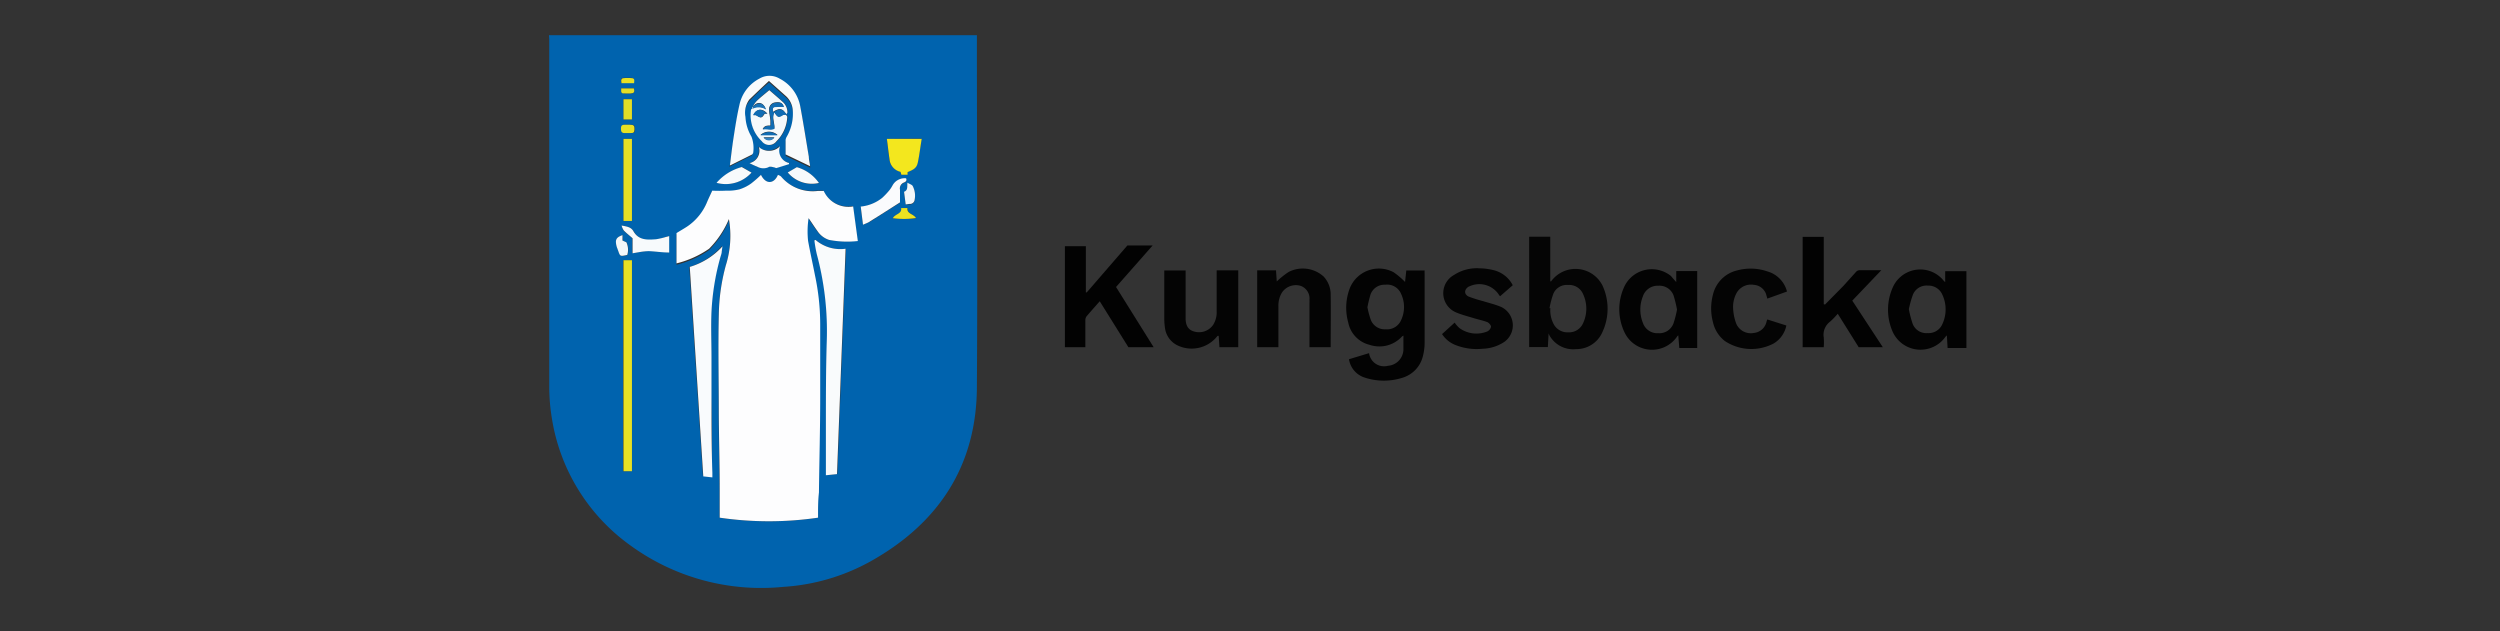 <svg id="Layer_1" data-name="Layer 1" xmlns="http://www.w3.org/2000/svg" viewBox="0 0 198 50"><rect x="0" y="0" width="198" height="50" fill="#333333" stroke="none"/><defs><style>.cls-1{fill:#0063ae;}.cls-2{fill:#030303;}.cls-3{fill:#050505;}.cls-4{fill:#020202;}.cls-5{fill:#040404;}.cls-6{fill:#fdfdfe;}.cls-7{fill:#f9fbfc;}.cls-8{fill:#f9fbfd;}.cls-9{fill:#e7e124;}.cls-10{fill:#f5f9fb;}.cls-11{fill:#f3e71e;}.cls-12{fill:#e7e025;}.cls-13{fill:#fafbfd;}.cls-14{fill:#f7fafc;}.cls-15{fill:#f8fafc;}.cls-16{fill:#106cb3;}.cls-17{fill:#e2de27;}.cls-18{fill:#f2f7fa;}.cls-19{fill:#ece321;}.cls-20{fill:#1b73b7;}.cls-21{fill:#3281be;}</style></defs><title>logo-kungsbacka-kommun</title><g id="Layer_39" data-name="Layer 39"><path class="cls-1" d="M43.48,2.79H77.37c0,.11,0,.2,0,.3,0,9.16.06,18.33,0,27.49,0,6.26-3,10.86-8.46,13.9a16.29,16.29,0,0,1-6.88,2,17.6,17.6,0,0,1-12.14-3.31,15.31,15.31,0,0,1-6.19-10.09,15.72,15.72,0,0,1-.2-2.57q0-13.71,0-27.42ZM59.63,8.45l-.07.07.07.06a0,0,0,0,0,0,0c0,.05-.11.08-.12.13a2.82,2.82,0,0,0,.85,2.48.72.72,0,0,0,1.17,0,2.86,2.86,0,0,0,.85-1.92c0-.06-.06-.12-.09-.18V9s.09-.11.09-.16A1.08,1.08,0,0,0,62,8.05c-.35-.32-.72-.63-1.07-.94-.34.29-.69.56-1,.86a2,2,0,0,0-.31.49ZM64.79,41c0-.66,0-1.34,0-2,0-2.51.08-5,.1-7.53,0-1.95,0-3.9,0-5.85a18.83,18.83,0,0,0-.41-3.81c-.18-.91-.38-1.82-.55-2.74A7.07,7.07,0,0,1,64,17.26c.26.39.46.72.69,1a1.75,1.75,0,0,0,.93.72,7.56,7.56,0,0,0,2.28.08l-.37-2.74a2.15,2.15,0,0,1-2.33-1.23h-.45A3.27,3.27,0,0,1,61.85,14a.9.9,0,0,0-.24-.12c-.28.66-.94.78-1.34,0a8.3,8.3,0,0,1-.79.69,3.23,3.23,0,0,1-.93.46,3.77,3.77,0,0,1-1.06.15,10.48,10.48,0,0,1-1.1,0c-.13.29-.28.59-.41.9a4.29,4.29,0,0,1-1.54,1.95c-.27.18-.56.34-.86.53v2.41a7.83,7.83,0,0,0,2.58-1.16,7.4,7.4,0,0,0,1.57-2.35A7.76,7.76,0,0,1,57.49,21a15.66,15.66,0,0,0-.57,3.91c0,2.64,0,5.27,0,7.91,0,2,.05,3.91.07,5.87V41A26.83,26.83,0,0,0,64.79,41Zm-.2-22-.06,0a9.93,9.93,0,0,0,.19,1.09A23.48,23.48,0,0,1,65.51,27c-.05,2.27,0,4.55-.07,6.83,0,.81,0,1.62,0,2.43,0,.44,0,.89,0,1.37l.88-.09L67,19.71A3,3,0,0,1,64.59,19Zm-10,2.13,1.08,16.55.72.08V37.4c0-2,0-4-.07-6l0-3.17c0-1.19,0-2.38,0-3.57a19.47,19.47,0,0,1,.71-4.35c0-.14.07-.28.1-.42l.06-.42A5.7,5.7,0,0,1,54.63,21.14Zm3.18-8,0,.07,1.69-.84c.05,0,.12-.09.11-.13a2.58,2.58,0,0,0-.13-1.29,3.39,3.39,0,0,1-.48-1.57A1.76,1.76,0,0,1,59.36,8c.49-.52,1-1,1.55-1.47l1.3,1.16a1.68,1.68,0,0,1,.58,1.08,3.63,3.63,0,0,1-.46,2.16.68.68,0,0,0-.1.27c0,.36,0,.72,0,1.15l1.94.93c0-.28-.06-.51-.1-.74-.22-1.34-.43-2.69-.68-4a3.1,3.1,0,0,0-1.63-2.19,1.55,1.55,0,0,0-1.61,0,3.05,3.05,0,0,0-1.56,2c-.21.9-.35,1.81-.49,2.72C58,11.66,57.9,12.38,57.81,13.1Zm-8.43,7.51V37.32h.67V20.61ZM70.24,11c.07.54.12,1.07.2,1.59a1.12,1.12,0,0,0,.87,1l.07.23h.49l0-.21c.53-.21.72-.35.81-.75.13-.61.2-1.24.31-1.88ZM50.05,17.5V11h-.67V17.5Zm18.3.3c.22-.1.42-.16.59-.26.78-.48,1.55-1,2.34-1.48,0-.34,0-.69,0-1a.5.5,0,0,1,.33-.58c.16-.07.23-.16.15-.33a1.1,1.1,0,0,0-1.09.6,3.28,3.28,0,0,1-.2.31,6.06,6.06,0,0,1-.6.64,3.21,3.21,0,0,1-1.7.69Zm-19.12.06a1.18,1.18,0,0,0,.16.4c.21.21.45.4.69.61v1.18l.58-.1a5.38,5.38,0,0,1,.69-.07c.53,0,1.07.07,1.63.11V18.7l-.25.07A5.49,5.49,0,0,1,52,19c-.69.05-1.38.09-1.79-.65C50,18,49.64,17.94,49.23,17.86Zm10.13-4.94a5.58,5.58,0,0,0,.55.25,1,1,0,0,0,.88.05c.11-.07.29,0,.44,0s.14.08.2.06c.35-.09.69-.2,1-.31l0-.09a1,1,0,0,1-.71-1.33,1.22,1.22,0,0,1-1.68.06A1,1,0,0,1,59.36,12.92Zm.16.75-.72-.44a4,4,0,0,0-2,1.25A2.74,2.74,0,0,0,59.52,13.67Zm2.87,0a2.49,2.49,0,0,0,2.47.83,3.2,3.2,0,0,0-1.75-1.25ZM50.05,7.86h-.67v1.6h.67ZM49.3,18.62c-.28.11-.52.23-.5.54a1.51,1.51,0,0,0,.11.52c.24.64.15.66.79.52a1.41,1.41,0,0,0-.07-1l-.31-.14Zm22.43-2.43.3,0a.37.37,0,0,0,.41-.33,1.66,1.66,0,0,0-.15-1.08c-.05-.11-.24-.16-.42-.27,0,.31.06.59-.27.72Zm-1,1.09a6.67,6.67,0,0,0,1.84,0c-.21-.35-.74-.32-.68-.79h-.5C71.44,17,70.91,16.92,70.71,17.28Zm-21-6.74h.19c.3,0,.36,0,.36-.31s-.06-.35-.37-.35h-.42c-.24,0-.29.16-.28.35s.07.32.28.31ZM49.2,7c0,.35,0,.4.33.4h.4c.31,0,.36-.08.27-.4Zm1-.43c.05-.35,0-.41-.31-.41h-.4c-.29,0-.35.08-.29.41Z"/><path class="cls-2" d="M106.84,28.45l1.59-.48a1.2,1.2,0,0,0,1.5,1,1.32,1.32,0,0,0,1.22-1.25c0-.31,0-.63,0-.95a2.06,2.06,0,0,0,0-.21c0,.05-.09.06-.11.09a2.43,2.43,0,0,1-2.57.66,2.27,2.27,0,0,1-1.69-1.77,4.32,4.32,0,0,1,.14-2.75,2.48,2.48,0,0,1,3.45-1.23,6,6,0,0,1,.91.77l.1-.91h1.45a2.29,2.29,0,0,0,0,.25c0,1.84,0,3.68,0,5.51a4.15,4.15,0,0,1-.13,1,2.36,2.36,0,0,1-1.6,1.73,4.86,4.86,0,0,1-3,0A1.81,1.81,0,0,1,106.84,28.45Zm1.46-4.11a7.21,7.21,0,0,0,.27,1,1.18,1.18,0,0,0,1.17.74,1.21,1.21,0,0,0,1.22-.71,2.44,2.44,0,0,0,0-2.11,1.19,1.19,0,0,0-1.25-.71,1.17,1.17,0,0,0-1.16.76A9.54,9.54,0,0,0,108.3,24.34Z"/><path class="cls-3" d="M122.65,26.41l-.06,1.08h-1.48V18.75h1.67v3.53l.07,0a2.39,2.39,0,0,1,4.07.34,4.37,4.37,0,0,1,0,3.66,2.24,2.24,0,0,1-2.09,1.37,2.15,2.15,0,0,1-2.12-1.1Zm.07-2,.07,0a2.31,2.31,0,0,0,.25,1.24,1.23,1.23,0,0,0,1.16.67,1.21,1.21,0,0,0,1.17-.7,2.73,2.73,0,0,0,0-2.35,1.19,1.19,0,0,0-1.17-.7,1.16,1.16,0,0,0-1.17.68A7.41,7.41,0,0,0,122.72,24.41Z"/><path class="cls-4" d="M91.37,27.5h-2l-2.27-3.64c-.36.41-.71.8-1.05,1.2a.52.52,0,0,0-.09.31V27.5H84.34v-8H86v3.66l.07,0,3.22-3.72h2l-2.9,3.29Z"/><path class="cls-4" d="M144.54,24.12,146,22.64,147,21.53a.41.41,0,0,1,.26-.13H149l-2.3,2.41,2.42,3.69h-1.91l-1.66-2.65a7,7,0,0,1-.6.62,1.29,1.29,0,0,0-.51,1.25,5,5,0,0,1,0,.78h-1.67a.44.44,0,0,1,0-.1V18.76h1.67v5.33Z"/><path class="cls-2" d="M155.74,21.48v6.08h-1.49l-.06-1-.1.1a2.42,2.42,0,0,1-4.17-.34,4.33,4.33,0,0,1,.05-3.69,2.38,2.38,0,0,1,4-.36s0,0,.09.07v-.86Zm-4.56,3a8,8,0,0,0,.32,1.21,1.16,1.16,0,0,0,1.17.69,1.18,1.18,0,0,0,1.16-.7,2.76,2.76,0,0,0,0-2.35,1.2,1.2,0,0,0-1.16-.71,1.16,1.16,0,0,0-1.16.7A8.22,8.22,0,0,0,151.18,24.49Z"/><path class="cls-2" d="M132.76,22.34v-.87h1.66v6.09H133l-.08-1s-.08.06-.09.09a2.41,2.41,0,0,1-4.14-.27,4.24,4.24,0,0,1,0-3.77,2.41,2.41,0,0,1,3.65-.75C132.46,22,132.58,22.15,132.76,22.34Zm.06,2.18a10,10,0,0,0-.27-1.11,1.19,1.19,0,0,0-1.21-.78,1.23,1.23,0,0,0-1.22.83,2.83,2.83,0,0,0,0,2.12,1.21,1.21,0,0,0,1.22.81,1.19,1.19,0,0,0,1.2-.78A7.89,7.89,0,0,0,132.82,24.52Z"/><path class="cls-5" d="M98.07,21.41V27.5H96.58l-.06-.9-.09,0a2.59,2.59,0,0,1-3.16.76,1.78,1.78,0,0,1-1-1.36,5.51,5.51,0,0,1-.06-.71V21.42h1.69v.33c0,1.15,0,2.3,0,3.45,0,.63.24.94.69,1.06a1.36,1.36,0,0,0,1.49-.53,1.86,1.86,0,0,0,.28-1.08V21.58s0-.1,0-.17Z"/><path class="cls-5" d="M105.39,27.5h-1.68c0-.1,0-.19,0-.27V24a2.09,2.09,0,0,0,0-.25,1.06,1.06,0,0,0-.73-1.12,1.33,1.33,0,0,0-1.45.54,2,2,0,0,0-.28,1.08V27.5H99.57V21.41h1.49l.06.88a6.72,6.72,0,0,1,.94-.75,2.46,2.46,0,0,1,2.77.36,2.08,2.08,0,0,1,.56,1.43C105.41,24.71,105.39,26.09,105.39,27.5Z"/><path class="cls-5" d="M119.81,22.59l-1,.87a.48.48,0,0,1-.1-.12,1.85,1.85,0,0,0-2.19-.72l-.2.08c-.37.23-.38.61,0,.79a10.79,10.79,0,0,0,1.14.36c.48.15,1,.27,1.45.47a1.61,1.61,0,0,1,.23,2.76,3.26,3.26,0,0,1-1.71.54,4.56,4.56,0,0,1-2.22-.32,2.26,2.26,0,0,1-1-.84l1-.91a2,2,0,0,0,.4.45,2.29,2.29,0,0,0,2.16.26.54.54,0,0,0,.32-.39c0-.11-.17-.31-.3-.36-.34-.13-.71-.2-1.06-.31s-.91-.25-1.34-.43a1.65,1.65,0,0,1-.22-3,3.3,3.3,0,0,1,2-.52,4.91,4.91,0,0,1,1.21.17A2.32,2.32,0,0,1,119.81,22.59Z"/><path class="cls-5" d="M141.53,23.09l-1.56.56a2.18,2.18,0,0,0-.06-.22,1.1,1.1,0,0,0-1-.87,1.31,1.31,0,0,0-1.38.66,2.31,2.31,0,0,0-.26,1.31,3.77,3.77,0,0,0,.26,1.15,1.26,1.26,0,0,0,1.38.69,1.14,1.14,0,0,0,1-.9.88.88,0,0,1,.06-.17l1.51.48a2.15,2.15,0,0,1-1,1.42,3.79,3.79,0,0,1-3.87-.19,2.59,2.59,0,0,1-.94-1.48,4.25,4.25,0,0,1,0-2.21,2.57,2.57,0,0,1,1.9-1.9,4.08,4.08,0,0,1,2.42.08A2.23,2.23,0,0,1,141.53,23.09Z"/><path class="cls-6" d="M64.79,41A26.83,26.83,0,0,1,57,41V38.7c0-2-.06-3.92-.07-5.87,0-2.64-.06-5.27,0-7.91A15.66,15.66,0,0,1,57.49,21a7.76,7.76,0,0,0,.24-3.65,7.4,7.4,0,0,1-1.57,2.35,7.83,7.83,0,0,1-2.58,1.16V18.46c.3-.19.59-.35.86-.53A4.29,4.29,0,0,0,56,16c.13-.31.28-.61.41-.9a10.48,10.48,0,0,0,1.1,0A3.77,3.77,0,0,0,58.55,15a3.23,3.23,0,0,0,.93-.46,8.3,8.3,0,0,0,.79-.69c.4.81,1.06.69,1.34,0a.9.9,0,0,1,.24.12,3.27,3.27,0,0,0,2.94,1.15h.45a2.15,2.15,0,0,0,2.33,1.23l.37,2.74A7.56,7.56,0,0,1,65.66,19a1.75,1.75,0,0,1-.93-.72c-.23-.31-.43-.64-.69-1A7.07,7.07,0,0,0,64,19.08c.17.92.37,1.83.55,2.74a18.83,18.83,0,0,1,.41,3.81c0,1.95,0,3.9,0,5.85,0,2.51-.07,5-.1,7.53C64.78,39.7,64.79,40.38,64.79,41Z"/><path class="cls-7" d="M64.59,19a3,3,0,0,0,2.38.7l-.68,17.85-.88.09c0-.48,0-.93,0-1.37,0-.81,0-1.62,0-2.43,0-2.28,0-4.56.07-6.83a23.48,23.48,0,0,0-.79-6.88,9.93,9.93,0,0,1-.19-1.09Z"/><path class="cls-8" d="M54.63,21.14a5.7,5.7,0,0,0,2.59-1.63l-.06.42c0,.14-.06.28-.1.42a19.47,19.47,0,0,0-.71,4.35c-.05,1.19,0,2.38,0,3.57l0,3.17c0,2,0,4,.07,6v.37l-.72-.08Z"/><path class="cls-7" d="M57.81,13.1c.09-.72.17-1.44.28-2.15.14-.91.28-1.82.49-2.72a3.05,3.05,0,0,1,1.56-2,1.55,1.55,0,0,1,1.61,0,3.1,3.1,0,0,1,1.63,2.19c.25,1.34.46,2.69.68,4,0,.23.07.46.1.74l-1.94-.93c0-.43,0-.79,0-1.15a.68.68,0,0,1,.1-.27,3.63,3.63,0,0,0,.46-2.16,1.68,1.68,0,0,0-.58-1.08l-1.3-1.16c-.51.47-1.06,1-1.55,1.47a1.76,1.76,0,0,0-.31,1.38,3.39,3.39,0,0,0,.48,1.57,2.58,2.58,0,0,1,.13,1.29s-.06.11-.11.13l-1.69.84Z"/><path class="cls-9" d="M49.38,20.61h.67V37.32h-.67Z"/><path class="cls-10" d="M59.62,8.46A2,2,0,0,1,59.93,8c.31-.3.66-.57,1-.86.35.31.72.62,1.07.94a1.08,1.08,0,0,1,.36.82c0,.05-.06.11-.09.16A1.37,1.37,0,0,0,62,8.72c-.28-.18-.54,0-.79.14-.05-.34,0-.4.26-.41a4,4,0,0,1,.6,0c-.11-.31-.28-.39-.67-.34a.54.54,0,0,0-.49.54c0,.3.08.61.11.91,0,.12,0,.25,0,.38-.26,0-.48,0-.62.29.34-.08.63.09.92-.06.07-.43-.22-.85,0-1.29.27.42.33.43.7.2a.63.63,0,0,1,.24,0c0,.06.09.12.09.18a2.86,2.86,0,0,1-.85,1.92.72.72,0,0,1-1.17,0,2.82,2.82,0,0,1-.85-2.48c0-.05.08-.08.12-.13a1.07,1.07,0,0,1,1.05.07c-.16-.46-.49-.6-.83-.39A1.84,1.84,0,0,0,59.62,8.46ZM60.71,9h.07l0,0c-.4-.45-.86-.4-1.1.12.07,0,.16,0,.21,0,.4.25.44.25.68-.12Zm.87,1.69a1,1,0,0,0-1.35,0Zm-1.1.18a.52.52,0,0,0,.85,0Z"/><path class="cls-11" d="M70.24,11H73c-.11.64-.18,1.27-.31,1.88-.09.4-.28.54-.81.75l0,.21h-.49l-.07-.23a1.12,1.12,0,0,1-.87-1C70.36,12,70.31,11.49,70.24,11Z"/><path class="cls-12" d="M50.05,17.5h-.67V11h.67Z"/><path class="cls-13" d="M68.35,17.8l-.18-1.44a3.21,3.21,0,0,0,1.7-.69,6.06,6.06,0,0,0,.6-.64,3.28,3.28,0,0,0,.2-.31,1.1,1.1,0,0,1,1.09-.6c.08.17,0,.26-.15.33a.5.5,0,0,0-.33.58c0,.34,0,.69,0,1-.79.5-1.56,1-2.34,1.48C68.77,17.64,68.57,17.7,68.35,17.8Z"/><path class="cls-14" d="M49.23,17.86c.41.08.74.12.93.44.41.74,1.1.7,1.79.65a5.49,5.49,0,0,0,.78-.18L53,18.7V20c-.56,0-1.1-.09-1.63-.11a5.38,5.38,0,0,0-.69.07l-.58.1V18.87c-.24-.21-.48-.4-.69-.61A1.18,1.18,0,0,1,49.23,17.86Z"/><path class="cls-15" d="M59.36,12.92a1,1,0,0,0,.74-1.28,1.22,1.22,0,0,0,1.68-.06,1,1,0,0,0,.71,1.33l0,.09c-.35.11-.69.22-1,.31-.06,0-.13-.05-.2-.06s-.33-.1-.44,0a1,1,0,0,1-.88-.05A5.58,5.58,0,0,1,59.36,12.92Z"/><path class="cls-14" d="M59.52,13.67a2.74,2.74,0,0,1-2.77.81,4,4,0,0,1,2-1.25Z"/><path class="cls-14" d="M62.39,13.66l.72-.42a3.2,3.2,0,0,1,1.75,1.25A2.49,2.49,0,0,1,62.39,13.66Z"/><path class="cls-16" d="M62.28,9.11a.63.63,0,0,0-.24,0c-.37.23-.43.22-.7-.2-.24.44,0,.86,0,1.29-.29.15-.58,0-.92.06.14-.31.36-.28.62-.29,0-.13,0-.26,0-.38,0-.3-.09-.61-.11-.91a.54.54,0,0,1,.49-.54c.39-.05.56,0,.67.34a4,4,0,0,0-.6,0c-.28,0-.31.07-.26.41.25-.14.51-.32.79-.14a1.37,1.37,0,0,1,.27.31Z"/><path class="cls-17" d="M50.05,7.86v1.6h-.67V7.86Z"/><path class="cls-18" d="M49.3,18.62l0,.43.31.14a1.41,1.41,0,0,1,.07,1c-.64.14-.55.12-.79-.52a1.51,1.51,0,0,1-.11-.52C48.78,18.85,49,18.73,49.3,18.62Z"/><path class="cls-18" d="M71.73,16.19l-.13-1c.33-.13.23-.41.27-.72.18.11.37.16.42.27a1.66,1.66,0,0,1,.15,1.08.37.37,0,0,1-.41.33Z"/><path class="cls-19" d="M70.71,17.28c.2-.36.73-.33.66-.8h.5c-.06.47.47.44.68.79A6.67,6.67,0,0,1,70.71,17.28Z"/><path class="cls-9" d="M49.7,10.54h-.24c-.21,0-.28-.12-.28-.31s0-.35.28-.35h.42c.31,0,.38.07.37.35s-.06.31-.36.31Z"/><path class="cls-17" d="M49.2,7h1c.09.32,0,.39-.27.4h-.4C49.22,7.42,49.17,7.37,49.2,7Z"/><path class="cls-9" d="M50.22,6.59h-1c-.06-.33,0-.41.29-.41h.4C50.22,6.18,50.27,6.24,50.22,6.59Z"/><path class="cls-20" d="M59.62,8.46a1.84,1.84,0,0,1,.22-.17c.34-.21.67-.07.83.39a1.07,1.07,0,0,0-1.05-.07,0,0,0,0,1,0,0V8.45Z"/><path class="cls-10" d="M59.63,8.45v.13l-.07-.06Z"/><path class="cls-16" d="M60.71,9l-.18,0c-.24.37-.28.37-.68.12-.05,0-.14,0-.21,0,.24-.52.7-.57,1.1-.12Z"/><path class="cls-16" d="M61.58,10.72H60.23A1,1,0,0,1,61.58,10.72Z"/><path class="cls-21" d="M60.48,10.9h.85A.52.52,0,0,1,60.48,10.9Z"/><path class="cls-16" d="M60.74,9l0,0h-.07Z"/></g></svg>